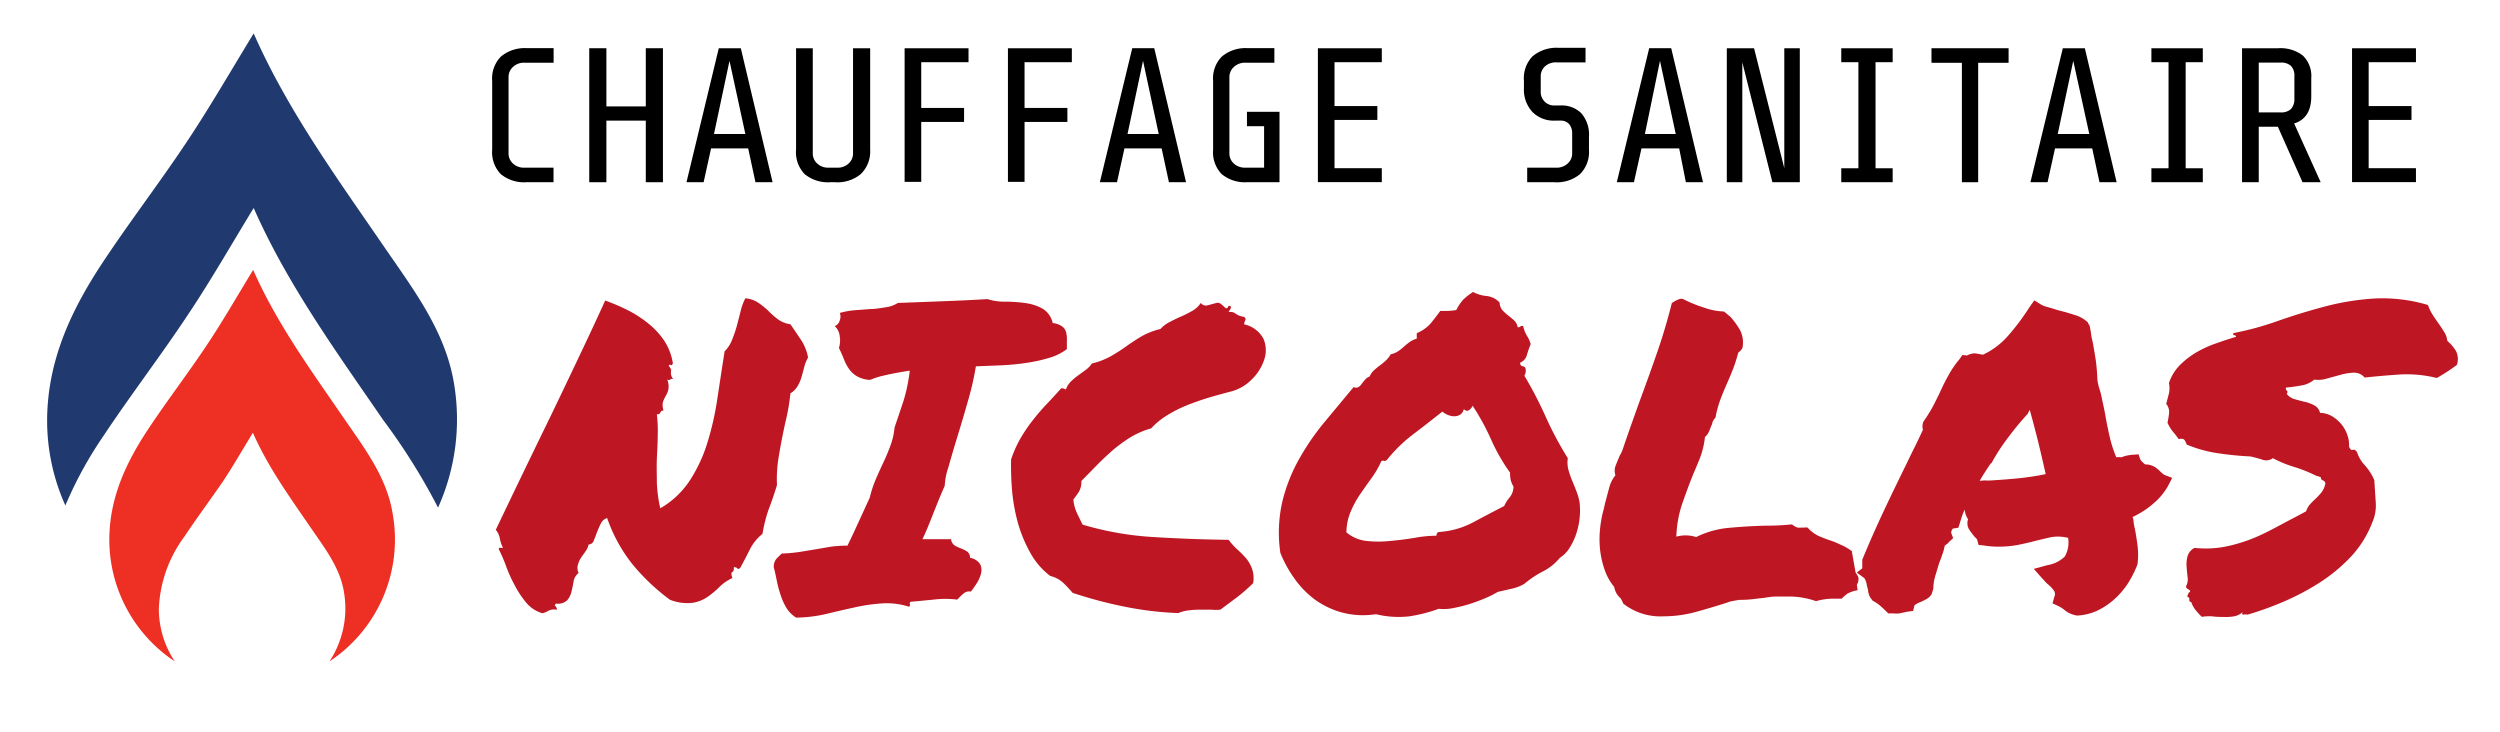 <svg id="Calque_1" data-name="Calque 1" xmlns="http://www.w3.org/2000/svg" viewBox="0 0 291.81 85.41"><defs><style>.cls-1{fill:#20396e;}.cls-1,.cls-2{fill-rule:evenodd;}.cls-2{fill:#ee2f24;}.cls-3{fill:#be1622;}</style></defs><title>logo-mobilePlan de travail 1</title><path class="cls-1" d="M12.07,50.89c3.18-4.79,6.69-9.36,9.87-14.16,2.68-4,5.1-8.25,7.67-12.45C33.54,33.18,39.22,41,44.71,49a72.8,72.8,0,0,1,6.42,10.25A25.08,25.08,0,0,0,53,44.81c-1-6.2-4.82-11.12-8.29-16.19-5.49-8-11.17-15.82-15.1-24.72-2.57,4.21-5,8.42-7.67,12.45-3.18,4.8-6.69,9.37-9.87,14.16C8.33,36.14,5.51,42.09,5.5,49.13A24.15,24.15,0,0,0,7.63,59,46.18,46.18,0,0,1,12.07,50.89Z"/><path class="cls-2" d="M45.84,60c-.68-4.32-3.35-7.75-5.77-11.28-3.83-5.58-7.78-11-10.52-17.22-1.79,2.93-3.47,5.87-5.34,8.68-2.21,3.33-4.66,6.52-6.88,9.86-2.6,3.92-4.57,8.06-4.57,13A17.05,17.05,0,0,0,20.4,77.2a11.09,11.09,0,0,1-1.86-6.12,15.15,15.15,0,0,1,3-8.47c1.44-2.17,3-4.25,4.49-6.43,1.22-1.84,2.31-3.75,3.49-5.67,1.78,4.05,4.36,7.6,6.86,11.24,1.58,2.31,3.32,4.55,3.77,7.37a11.25,11.25,0,0,1-1.69,8.08A17.06,17.06,0,0,0,45.84,60Z"/><path d="M58.45,20.32a3.67,3.67,0,0,1-1-2.85v-8a3.67,3.67,0,0,1,1-2.85,4.31,4.31,0,0,1,3-1h3.17v1.7h-3.4a1.84,1.84,0,0,0-1.34.49A1.58,1.58,0,0,0,59.36,9v8.9a1.57,1.57,0,0,0,.51,1.18,1.84,1.84,0,0,0,1.34.49h3.4v1.7H61.44A4.26,4.26,0,0,1,58.45,20.32Z"/><path d="M70.78,14.08v7.19h-2V5.63h2v6.79h4.6V5.63h2V21.27h-2V14.08Z"/><path d="M83,17.32l-.87,3.95h-2L83.9,5.63h2.57l3.71,15.64h-2l-.85-3.95Zm4-1.68L85.15,7.1l-1.81,8.54Z"/><path d="M100.47,20.32a4.24,4.24,0,0,1-3,.95h-.55a4.26,4.26,0,0,1-3-.95,3.67,3.67,0,0,1-1-2.85V5.63h1.95V17.9a1.57,1.57,0,0,0,.51,1.18,1.84,1.84,0,0,0,1.34.49h1a1.84,1.84,0,0,0,1.34-.49,1.57,1.57,0,0,0,.51-1.18V5.63h2V17.47A3.67,3.67,0,0,1,100.47,20.32Z"/><path d="M112.53,12.6v1.63h-5v7h-1.94V5.63h7.46V7.26h-5.52V12.6Z"/><path d="M124.59,12.6v1.63h-5v7h-1.94V5.63h7.46V7.26h-5.52V12.6Z"/><path d="M131.25,17.32l-.87,3.95h-2l3.78-15.64h2.57l3.71,15.64h-2l-.85-3.95Zm4-1.68L133.42,7.1l-1.81,8.54Z"/><path d="M142.6,20.32a3.64,3.64,0,0,1-1-2.85v-8a3.64,3.64,0,0,1,1-2.85,4.26,4.26,0,0,1,3-1h3.15v1.7h-3.37a1.87,1.87,0,0,0-1.35.49A1.58,1.58,0,0,0,143.5,9v8.9a1.57,1.57,0,0,0,.51,1.18,1.87,1.87,0,0,0,1.35.49h2.19V14.73h-2V13.05h3.8v8.22h-3.82A4.22,4.22,0,0,1,142.6,20.32Z"/><path d="M161.29,5.63V7.26h-5.52v5.12h5V14h-5v5.63h5.52v1.63h-7.46V5.63Z"/><path d="M184.43,20.32a4.22,4.22,0,0,1-3,.95h-3.17v-1.7h3.39a1.84,1.84,0,0,0,1.34-.49,1.54,1.54,0,0,0,.52-1.18V15.57a1.65,1.65,0,0,0-.35-1.08,1.27,1.27,0,0,0-1-.41h-.67a3.5,3.5,0,0,1-2.61-1,3.84,3.84,0,0,1-1-2.82V9.43a3.67,3.67,0,0,1,1-2.85,4.31,4.31,0,0,1,3-1h3.19v1.7h-3.42a1.86,1.86,0,0,0-1.34.49A1.58,1.58,0,0,0,179.84,9v1.7a1.57,1.57,0,0,0,.45,1.15,1.51,1.51,0,0,0,1.16.46h.67a3.27,3.27,0,0,1,2.47.92,3.84,3.84,0,0,1,.88,2.77v1.47A3.64,3.64,0,0,1,184.43,20.32Z"/><path d="M191.6,17.32l-.88,3.95h-2l3.78-15.64h2.57l3.71,15.64h-2L196,17.32Zm4-1.68L193.76,7.1,192,15.64Z"/><path d="M203.37,21.27h-1.81V5.63h3.18l3.53,14v-14h1.81V21.27h-3.2l-3.51-14Z"/><path d="M216.92,19.64V7.26h-2V5.63h6V7.26h-2V19.64h2v1.63h-6V19.64Z"/><path d="M229,21.27V7.33h-3.55V5.63h9v1.7h-3.55V21.27Z"/><path d="M239.87,17.32,239,21.27h-2l3.78-15.64h2.57l3.71,15.64h-2l-.85-3.95Zm4-1.68L242,7.1l-1.81,8.54Z"/><path d="M253.12,19.64V7.26h-2V5.63h6V7.26h-2V19.64h2v1.63h-6V19.64Z"/><path d="M263.65,14.79v6.48H261.7V5.63h4.21a4.29,4.29,0,0,1,2.87.84,3.31,3.31,0,0,1,1,2.65v2.14c0,1.68-.67,2.74-2,3.15l3.1,6.86h-2.12l-2.88-6.48Zm3.76-7.1a1.69,1.69,0,0,0-1.24-.38h-2.52v5.81h2.52a1.69,1.69,0,0,0,1.24-.39,1.74,1.74,0,0,0,.4-1.25V8.91A1.64,1.64,0,0,0,267.41,7.69Z"/><path d="M282,5.63V7.26h-5.52v5.12h5V14h-5v5.63H282v1.63h-7.46V5.63Z"/><path class="cls-3" d="M67.54,66.88a1.53,1.53,0,0,0-.59,1c-.07.41-.15.81-.25,1.2a2.36,2.36,0,0,1-.51,1,1.57,1.57,0,0,1-1.3.37c-.13.16-.16.26-.08.29s.16.18.22.44a1.51,1.51,0,0,0-1,.1,2.23,2.23,0,0,1-.73.3,3.89,3.89,0,0,1-1.9-1.26,11.37,11.37,0,0,1-1.32-2,17.3,17.3,0,0,1-1-2.21,17.22,17.22,0,0,0-.86-2c0-.13.05-.19.17-.17a1.77,1.77,0,0,0,.32,0,4,4,0,0,1-.37-1.1,2.15,2.15,0,0,0-.47-1q1.43-3,3.05-6.36t3.26-6.72q1.65-3.42,3.29-6.88c1.1-2.31,2.16-4.57,3.17-6.8a23.49,23.49,0,0,1,2.68,1.15,13.54,13.54,0,0,1,2.38,1.55,9.15,9.15,0,0,1,1.84,2,6.75,6.75,0,0,1,1,2.63c-.07.19-.15.26-.25.19s-.18,0-.24.1a1.47,1.47,0,0,1,.27.42.5.5,0,0,1,0,.24.93.93,0,0,0,0,.32,1,1,0,0,0,.25.54c-.17,0-.28,0-.35.08s-.18.09-.34,0A2.07,2.07,0,0,1,78,45.52a2.66,2.66,0,0,1-.3.71,4.32,4.32,0,0,0-.32.69,1.75,1.75,0,0,0,.08,1,.38.38,0,0,0-.27.07.66.66,0,0,0-.12.17.59.59,0,0,1-.13.17s-.14.06-.27,0a17,17,0,0,1,.1,2.58c0,.86-.06,1.75-.1,2.65s0,1.82,0,2.77a16.42,16.42,0,0,0,.4,3,10.23,10.23,0,0,0,3.41-3.19,17.4,17.4,0,0,0,2.06-4.37,33.93,33.93,0,0,0,1.18-5.16c.28-1.83.56-3.7.86-5.6a3.92,3.92,0,0,0,.86-1.32A15.38,15.38,0,0,0,86,38.06c.15-.56.29-1.12.44-1.7A6.27,6.27,0,0,1,87,34.82a3.19,3.19,0,0,1,1.5.51,9.45,9.45,0,0,1,1.16.93,10.24,10.24,0,0,0,1.13,1,3.26,3.26,0,0,0,1.47.59c.46.66.88,1.29,1.28,1.89a5.48,5.48,0,0,1,.78,2,4,4,0,0,0-.44,1.08c-.1.39-.21.79-.32,1.18a4.36,4.36,0,0,1-.47,1.08,2.36,2.36,0,0,1-.83.83,23.29,23.29,0,0,1-.44,2.75c-.2.86-.38,1.69-.54,2.51s-.31,1.67-.45,2.55a15.84,15.84,0,0,0-.14,2.9c-.3,1-.62,1.92-1,2.92A17,17,0,0,0,89,62.32a5.29,5.29,0,0,0-1.47,1.81c-.36.72-.74,1.44-1.13,2.16-.17.13-.27.16-.3.08s-.18-.14-.44-.18c0,.3,0,.49-.17.57s-.14.32,0,.71a5.26,5.26,0,0,0-1.47,1,10.65,10.65,0,0,1-1.4,1.18,4.21,4.21,0,0,1-1.77.71A5.36,5.36,0,0,1,78.19,70a24.54,24.54,0,0,1-4.32-4.08,18.1,18.1,0,0,1-3-5.45,1.2,1.2,0,0,0-.74.64,10.63,10.63,0,0,0-.44,1c-.13.36-.26.69-.39,1a.62.62,0,0,1-.59.44,2.14,2.14,0,0,1-.37.81l-.52.74a3,3,0,0,0-.36.81A1.34,1.34,0,0,0,67.54,66.88Z"/><path class="cls-3" d="M92.93,72.09A3.52,3.52,0,0,1,91.82,71a7.38,7.38,0,0,1-.68-1.48,13.57,13.57,0,0,1-.45-1.64c-.11-.57-.23-1.12-.37-1.65a1.42,1.42,0,0,1,.3-1c.2-.21.41-.42.64-.62a17.76,17.76,0,0,0,2.11-.19l1.82-.3L97,63.81a14.33,14.33,0,0,1,1.92-.12c.49-1,.95-2,1.37-2.92l1.23-2.68a13.55,13.55,0,0,1,.76-2.28c.31-.71.62-1.38.91-2s.56-1.28.79-1.92a8.41,8.41,0,0,0,.44-2c.39-1.14.74-2.2,1.06-3.16a19.54,19.54,0,0,0,.71-3.47q-1.87.3-3,.57a8.71,8.71,0,0,0-1.62.51A3.29,3.29,0,0,1,100,43.9a2.91,2.91,0,0,1-.9-.84,4.94,4.94,0,0,1-.59-1.12c-.17-.43-.36-.87-.59-1.33a2.67,2.67,0,0,0,.1-1.3,1.83,1.83,0,0,0-.59-1.25.94.94,0,0,0,.59-.67,1.13,1.13,0,0,0,0-.86,9.09,9.09,0,0,1,1.77-.32l1.84-.14c.61,0,1.19-.12,1.75-.2a3.43,3.43,0,0,0,1.42-.51l5.33-.2c1.85-.07,3.56-.15,5.13-.25a6.35,6.35,0,0,0,2,.3,17.92,17.92,0,0,1,2.31.15,5.84,5.84,0,0,1,2.06.63,2.63,2.63,0,0,1,1.25,1.72,2.29,2.29,0,0,1,1.11.4,1.23,1.23,0,0,1,.46.71,3.43,3.43,0,0,1,.08.93c0,.34,0,.68,0,1a6.25,6.25,0,0,1-2,1,17.15,17.15,0,0,1-2.62.59,27.63,27.63,0,0,1-3,.3l-3,.12a33.61,33.61,0,0,1-.86,3.81c-.41,1.45-.83,2.88-1.26,4.27s-.79,2.64-1.1,3.73a7.91,7.91,0,0,0-.42,2.14c-.33.75-.6,1.39-.81,1.91l-.59,1.48q-.27.69-.54,1.35c-.18.44-.4.94-.66,1.49h3.34a1,1,0,0,0,.44.74,4.18,4.18,0,0,0,.74.34,3.66,3.66,0,0,1,.71.37.83.83,0,0,1,.32.72,1.75,1.75,0,0,1,1.18.73,1.6,1.6,0,0,1,.12,1.06,3.76,3.76,0,0,1-.49,1.15c-.25.39-.49.74-.71,1a1,1,0,0,0-.84.22,6.27,6.27,0,0,0-.74.72,11.36,11.36,0,0,0-2.79,0c-.92.09-1.77.18-2.56.24-.16,0-.23.13-.19.27a.27.27,0,0,1-.1.32,8.48,8.48,0,0,0-3.12-.39,20.58,20.58,0,0,0-3.24.47c-1.1.24-2.22.5-3.37.78A16.29,16.29,0,0,1,92.93,72.09Z"/><path class="cls-3" d="M122.59,67.23a8.5,8.5,0,0,1-2.33-2.71,15.93,15.93,0,0,1-1.43-3.43,21.15,21.15,0,0,1-.69-3.76,33.69,33.69,0,0,1-.12-3.71,14.18,14.18,0,0,1,1.08-2.43,18.62,18.62,0,0,1,1.43-2.11c.52-.67,1.07-1.31,1.64-1.91s1.14-1.22,1.7-1.85a1,1,0,0,1,.54.15,2.48,2.48,0,0,1,.58-.93,7,7,0,0,1,.84-.71l.88-.64a3,3,0,0,0,.74-.76,8.61,8.61,0,0,0,2.19-.84,19.8,19.8,0,0,0,1.84-1.18c.59-.42,1.19-.81,1.81-1.18a8.75,8.75,0,0,1,2.16-.83,3.75,3.75,0,0,1,1.11-.83c.44-.23.88-.45,1.33-.64s.86-.41,1.27-.64a2.91,2.91,0,0,0,1-.93.75.75,0,0,0,.83.27l1-.27a.62.62,0,0,1,.49.09c.13.1.25.21.37.32a.81.81,0,0,0,.29.22c.08,0,.17-.06.27-.29.26,0,.34.15.22.34s-.19.33-.22.4a.9.9,0,0,1,.81.17,2,2,0,0,0,1,.37c.16.16.21.29.14.39a1.31,1.31,0,0,0-.14.49,3.32,3.32,0,0,1,2.26,1.69,3.39,3.39,0,0,1,.09,2.41,5.66,5.66,0,0,1-1.44,2.31,5.3,5.3,0,0,1-2.34,1.4q-1.52.39-2.82.78c-.87.27-1.7.56-2.51.89a14.86,14.86,0,0,0-2.25,1.15A8.46,8.46,0,0,0,134.37,50a9.75,9.75,0,0,0-2.48,1.08,17.38,17.38,0,0,0-2.06,1.52c-.64.56-1.25,1.14-1.84,1.74s-1.18,1.21-1.77,1.8a2.34,2.34,0,0,1-.29,1.27c-.2.3-.41.59-.64.89a4.51,4.51,0,0,0,.42,1.59q.32.68.66,1.35a36.46,36.46,0,0,0,8.32,1.45q4.4.27,8.72.32a8,8,0,0,0,1,1.11,12.7,12.7,0,0,1,1,1,4.12,4.12,0,0,1,.73,1.26,3.3,3.3,0,0,1,.13,1.69,20.2,20.2,0,0,1-1.82,1.6l-2,1.49a4.67,4.67,0,0,1-1.06,0c-.41,0-.83,0-1.28,0a11.69,11.69,0,0,0-1.32.08,4.34,4.34,0,0,0-1.25.32,38.16,38.16,0,0,1-6.34-.76,51.37,51.37,0,0,1-6-1.6,14.39,14.39,0,0,0-1.13-1.2A3.35,3.35,0,0,0,122.59,67.23Z"/><path class="cls-3" d="M160.6,71.69a9.61,9.61,0,0,1-3.93-.19A9.8,9.8,0,0,1,153.5,70a10.78,10.78,0,0,1-2.4-2.46,14.21,14.21,0,0,1-1.65-3,16.16,16.16,0,0,1,.25-6.07,19.53,19.53,0,0,1,2-5,29,29,0,0,1,3-4.32L158,45.18a.63.63,0,0,0,.57,0,1.36,1.36,0,0,0,.39-.4c.12-.16.25-.32.4-.49a1.18,1.18,0,0,1,.51-.34,2.1,2.1,0,0,1,.52-.74c.21-.19.44-.38.68-.56a6.54,6.54,0,0,0,.69-.57,3.08,3.08,0,0,0,.57-.73,2.44,2.44,0,0,0,.86-.35,5,5,0,0,0,.68-.54c.22-.19.44-.37.67-.54a2.78,2.78,0,0,1,.83-.39v-.64a4.47,4.47,0,0,0,1.57-1.08c.33-.39.72-.9,1.18-1.52.36,0,.65,0,.86,0a7.36,7.36,0,0,0,1-.1,5.28,5.28,0,0,1,.83-1.23,7.85,7.85,0,0,1,1.13-.88,4.14,4.14,0,0,0,1.57.47,2.44,2.44,0,0,1,1.53.76,1.47,1.47,0,0,0,.34.91,6,6,0,0,0,.64.59c.23.18.46.36.68.56a1.41,1.41,0,0,1,.45.83.42.42,0,0,0,.32-.09c.05-.07.15-.08.32-.05a5.75,5.75,0,0,0,.19.64,3.61,3.61,0,0,0,.22.44c.08.13.17.28.25.44a3.89,3.89,0,0,1,.22.59,10.78,10.78,0,0,0-.44,1.25,1.34,1.34,0,0,1-.79.91q0,.39.3.42a.36.36,0,0,1,.34.36,1.09,1.09,0,0,1-.15.74,47,47,0,0,1,2.51,4.84A40.46,40.46,0,0,0,183,53.48a3.41,3.41,0,0,0,.07,1.35,10.53,10.53,0,0,0,.45,1.3c.18.42.35.85.51,1.27a6.27,6.27,0,0,1,.35,1.28,8.92,8.92,0,0,1,0,1.79,8.7,8.7,0,0,1-.4,1.85,7.48,7.48,0,0,1-.78,1.64,3.65,3.65,0,0,1-1.13,1.15,6.06,6.06,0,0,1-2,1.6,11.82,11.82,0,0,0-2.16,1.45,5.14,5.14,0,0,1-1.47.56l-1.62.37a10.74,10.74,0,0,1-1.52.76c-.59.25-1.2.47-1.82.67a15.93,15.93,0,0,1-1.87.46,5.38,5.38,0,0,1-1.67.08,17.67,17.67,0,0,1-3.43.88A11.14,11.14,0,0,1,160.6,71.69Zm.64-17.87a11.16,11.16,0,0,1-1.16,2c-.44.6-.87,1.22-1.3,1.84a11.63,11.63,0,0,0-1.1,2,6.43,6.43,0,0,0-.52,2.48,4.37,4.37,0,0,0,2.33,1,12.87,12.87,0,0,0,2.78,0q1.42-.12,2.85-.36a14.5,14.5,0,0,1,2.55-.25c0-.29.13-.44.39-.44A9.88,9.88,0,0,0,171.89,61c1.18-.63,2.41-1.28,3.69-1.94a3.7,3.7,0,0,1,.63-1,2,2,0,0,0,.45-1.27,3,3,0,0,1-.32-.74,3.8,3.8,0,0,1-.08-.88,21.75,21.75,0,0,1-2.21-3.86,27.35,27.35,0,0,0-2.16-3.95,1.2,1.2,0,0,1-.39.49c-.2.16-.41.13-.64-.1a1,1,0,0,1-.44.66,1.26,1.26,0,0,1-.66.18,2,2,0,0,1-.74-.15,2.2,2.2,0,0,1-.66-.4q-1.73,1.38-3.42,2.66a17.34,17.34,0,0,0-3.07,3c-.16.1-.26.13-.29.1S161.43,53.75,161.24,53.82Z"/><path class="cls-3" d="M189,69.68a2.29,2.29,0,0,1-.34-.46,2.84,2.84,0,0,1-.25-.72,6.27,6.27,0,0,1-1.08-1.91,10.61,10.61,0,0,1-.54-2.24,11.32,11.32,0,0,1-.05-2.33,14.6,14.6,0,0,1,.35-2.21,10.35,10.35,0,0,0,.24-1c.17-.62.33-1.24.49-1.84a3.91,3.91,0,0,1,.74-1.5,1.62,1.62,0,0,1,.05-1.18c.16-.42.33-.82.49-1.18a1.92,1.92,0,0,0,.15-.27,1.47,1.47,0,0,1,.1-.22c.39-1.14.77-2.25,1.15-3.31s.74-2.09,1.1-3.07q1-2.7,1.9-5.31t1.64-5.54a2.56,2.56,0,0,1,.69-.4l.24-.1a1.25,1.25,0,0,1,.35,0,15.82,15.82,0,0,0,2.43,1,7.76,7.76,0,0,0,2.38.47L202,37a9.51,9.51,0,0,1,1.11,1.54,3.18,3.18,0,0,1,.27,2.09,1.78,1.78,0,0,1-.49.54,17.37,17.37,0,0,1-.64,2c-.23.57-.46,1.12-.69,1.64s-.51,1.18-.73,1.77a12.24,12.24,0,0,0-.59,2.16,1.78,1.78,0,0,0-.37.59c0,.17-.11.33-.17.49s-.15.4-.25.62a1.56,1.56,0,0,1-.44.56,10,10,0,0,1-.59,2.48c-.26.64-.52,1.27-.79,1.89-.46,1.15-.88,2.29-1.27,3.41a13.21,13.21,0,0,0-.69,3.86,4.37,4.37,0,0,1,1.08-.15,4,4,0,0,1,1.23.2,10.76,10.76,0,0,1,3.85-1.08c1.39-.13,2.78-.21,4.15-.25a31.49,31.49,0,0,0,3.19-.15,2.2,2.2,0,0,0,.64.37,2.77,2.77,0,0,0,.49,0h.3a1.59,1.59,0,0,1,.39,0,4.08,4.08,0,0,0,1.33,1c.42.18.88.36,1.37.52s.84.34,1.25.52a6.06,6.06,0,0,1,1.21.71l.44,2.5c.26.36.37.61.34.74a1.23,1.23,0,0,1-.19.69l.09.63a3.77,3.77,0,0,0-1.22.42,6.13,6.13,0,0,0-.64.57c-.36,0-.71,0-1,0a7.2,7.2,0,0,0-2,.29,9.33,9.33,0,0,0-3.24-.54c-.46,0-.92,0-1.4,0s-.94.08-1.4.15l-1.47.17a14.46,14.46,0,0,1-1.47.07l-.84.15a2.3,2.3,0,0,0-.49.15c-1.11.36-2.32.72-3.61,1.08a14.45,14.45,0,0,1-3.9.54,7,7,0,0,1-4.67-1.48,6.51,6.51,0,0,0-.29-.59A2.55,2.55,0,0,1,189,69.68Z"/><path class="cls-3" d="M216.73,66.83l.64-.49,0-1c.82-2,1.67-3.91,2.53-5.74s1.78-3.72,2.73-5.65c.29-.62.6-1.25.91-1.87s.61-1.26.91-1.91a1.42,1.42,0,0,1-.05-.42,1.58,1.58,0,0,1,.1-.52,19,19,0,0,0,1.1-1.76q.42-.8.81-1.62c.3-.66.61-1.31,1-2a10.76,10.76,0,0,1,1.3-1.91l.34-.5.54.05a4.08,4.08,0,0,1,.42-.17,1.85,1.85,0,0,1,.57-.07l.88.15a8.74,8.74,0,0,0,2.87-2.14,26.69,26.69,0,0,0,2.53-3.36l.59-.84.79.49a3.17,3.17,0,0,0,.78.3c.36.09.74.21,1.13.34q1,.24,2,.57a3.72,3.72,0,0,1,1.53.85l.24.45c.07.36.13.68.17,1s.11.59.18.88c.13.69.24,1.37.34,2s.16,1.42.2,2.23.32,1.32.46,2,.29,1.34.42,2q.24,1.42.54,2.73a15.27,15.27,0,0,0,.79,2.48,1.75,1.75,0,0,1,.59,0,4.25,4.25,0,0,1,1.37-.3l.64-.05.2.59a1.58,1.58,0,0,0,.24.3,3.42,3.42,0,0,0,.34.29,2.2,2.2,0,0,1,1.16.32,4.82,4.82,0,0,1,.61.52l.25.22a1.59,1.59,0,0,0,.24.17l.89.34-.49.94a7.24,7.24,0,0,1-1.65,2,9.83,9.83,0,0,1-2.48,1.62,2.65,2.65,0,0,1,.12.64,4.75,4.75,0,0,0,.13.69c.13.65.23,1.33.32,2a8.94,8.94,0,0,1,0,2.19,12.15,12.15,0,0,1-1.15,2.28,9.38,9.38,0,0,1-1.57,1.82,8.43,8.43,0,0,1-2,1.33,6.28,6.28,0,0,1-2.36.56,3.54,3.54,0,0,1-1-.34,4.24,4.24,0,0,1-.56-.4,3.64,3.64,0,0,0-.64-.39l-.64-.29.2-.74a.75.75,0,0,0,0-.69,3.69,3.69,0,0,0-.71-.78,2.61,2.61,0,0,1-.34-.32c-.1-.12-.21-.24-.34-.37l-1-1.13,1.62-.44a3.73,3.73,0,0,0,2-1,3.29,3.29,0,0,0,.39-2.18,5,5,0,0,0-2-.08l-1.57.37c-.76.2-1.49.37-2.21.52a12.38,12.38,0,0,1-2.36.22,11.13,11.13,0,0,1-1.77-.15l-.54-.05-.15-.54a.35.35,0,0,0-.12-.22l-.22-.22c-.16-.2-.36-.46-.59-.79a1.41,1.41,0,0,1-.15-1.23,2.36,2.36,0,0,1-.39-1.12,5.38,5.38,0,0,0-.32.76c-.08.24-.15.48-.22.71l-.2.64-.63.09a.85.85,0,0,0-.18.3.38.38,0,0,0,0,.29l.2.54-.5.45a.78.78,0,0,1-.24.24,1.82,1.82,0,0,0-.25.2,5.77,5.77,0,0,1-.27,1c-.11.33-.23.66-.37,1l-.46,1.52a5.11,5.11,0,0,0-.22,1.48l-.2.64a1.61,1.61,0,0,1-.61.58c-.25.14-.49.25-.71.35a2.09,2.09,0,0,0-.69.39l-.15.64-.74.1c-.42.1-.73.16-.9.19a3,3,0,0,1-.62,0l-.64,0c-.39-.39-.71-.69-.95-.9a4.43,4.43,0,0,0-.86-.57l-.3-.39a2.38,2.38,0,0,1-.24-.71c0-.22-.09-.44-.15-.67a2,2,0,0,0-.3-.88Zm15.66-12.76c-.46.65-.9,1.34-1.32,2.06a5,5,0,0,1,.66-.05,5.14,5.14,0,0,0,.66,0c1.15-.07,2.21-.15,3.19-.25a30.57,30.57,0,0,0,3.2-.49c-.27-1.21-.55-2.44-.86-3.7s-.65-2.53-1-3.81l-.25.49a33.62,33.62,0,0,0-2.35,2.85,22.26,22.26,0,0,0-1.87,2.9Z"/><path class="cls-3" d="M253,49.35a11.85,11.85,0,0,0,.19-1.2,1.45,1.45,0,0,0-.34-1c.13-.52.24-.93.32-1.23a3.19,3.19,0,0,0,0-1.22,5.51,5.51,0,0,1,1.35-2.16,9.9,9.9,0,0,1,2-1.5,13.53,13.53,0,0,1,2.26-1c.79-.28,1.53-.52,2.21-.72a.17.17,0,0,0-.19-.19c-.13,0-.17-.08-.1-.25A35.66,35.66,0,0,0,266,37.42c1.78-.62,3.61-1.18,5.47-1.67a29.71,29.71,0,0,1,5.75-.91,18.57,18.57,0,0,1,6.18.76,5.57,5.57,0,0,0,.54,1.13c.23.36.47.71.72,1.06s.46.68.66,1a2.33,2.33,0,0,1,.34,1,5.1,5.1,0,0,1,1,1.16,2.11,2.11,0,0,1,.12,1.64c-.36.27-.73.53-1.13.79s-.8.51-1.22.74a14.44,14.44,0,0,0-4.42-.4c-1.48.1-2.8.22-4,.35a1.61,1.61,0,0,0-1.28-.57,6.76,6.76,0,0,0-1.54.25l-1.6.44a3.43,3.43,0,0,1-1.47.12,2.93,2.93,0,0,1-1.43.67c-.59.11-1.21.2-1.86.26a.31.31,0,0,0,.09.35c.1.07.12.2,0,.39a1.78,1.78,0,0,0,.94.62c.39.11.79.22,1.2.31a4.34,4.34,0,0,1,1.1.42,1.29,1.29,0,0,1,.64.86,3,3,0,0,1,1.53.47,4.48,4.48,0,0,1,1.08,1,4.14,4.14,0,0,1,.63,1.26,3.29,3.29,0,0,1,.15,1.2q.19.49.42.39c.15-.06.32,0,.51.25a4,4,0,0,0,.91,1.55,6.25,6.25,0,0,1,1.11,1.74c.06,1,.12,1.86.17,2.65a4.89,4.89,0,0,1-.42,2.31,12.29,12.29,0,0,1-2.4,3.88,19.16,19.16,0,0,1-3.56,3,28.25,28.25,0,0,1-4.2,2.26,37.36,37.36,0,0,1-4.37,1.59,1.23,1.23,0,0,0-.47,0c-.18,0-.22-.06-.12-.29a2.08,2.08,0,0,1-1,.49,5.44,5.44,0,0,1-1.23.07c-.44,0-.88,0-1.32-.07A5.62,5.62,0,0,0,257,72a8.72,8.72,0,0,1-.72-.79,3.19,3.19,0,0,1-.51-.93.25.25,0,0,1-.22-.32c0-.18-.06-.27-.22-.27a.56.56,0,0,1,.05-.29l.09-.2c.13-.1.19-.17.18-.22a.35.35,0,0,0-.15-.15,1.84,1.84,0,0,1-.25-.17.22.22,0,0,1-.07-.25,1.7,1.7,0,0,0,.17-1c-.05-.41-.09-.83-.12-1.25a3.7,3.7,0,0,1,.1-1.21,1.61,1.61,0,0,1,.83-1,12,12,0,0,0,3.81-.19,18.63,18.63,0,0,0,3.39-1.08c1.06-.46,2.07-1,3-1.5s1.91-1,2.82-1.5a2.19,2.19,0,0,1,.47-.83q.32-.35.66-.66a8.3,8.3,0,0,0,.64-.69,2.34,2.34,0,0,0,.44-.91.38.38,0,0,0,0-.3.55.55,0,0,0-.14-.17A1.06,1.06,0,0,1,271,56a.37.37,0,0,1-.1-.29l-.27-.1a.63.63,0,0,0-.22-.05,16.9,16.9,0,0,0-2.7-1.08,13.65,13.65,0,0,1-2.41-1,1.3,1.3,0,0,1-1.18.19c-.39-.13-.86-.26-1.42-.39a38.12,38.12,0,0,1-3.9-.39,15.14,15.14,0,0,1-3.56-1,2.28,2.28,0,0,0-.25-.52q-.15-.23-.69-.12a9.55,9.55,0,0,0-.71-.91A5.24,5.24,0,0,1,253,49.35Z"/></svg>